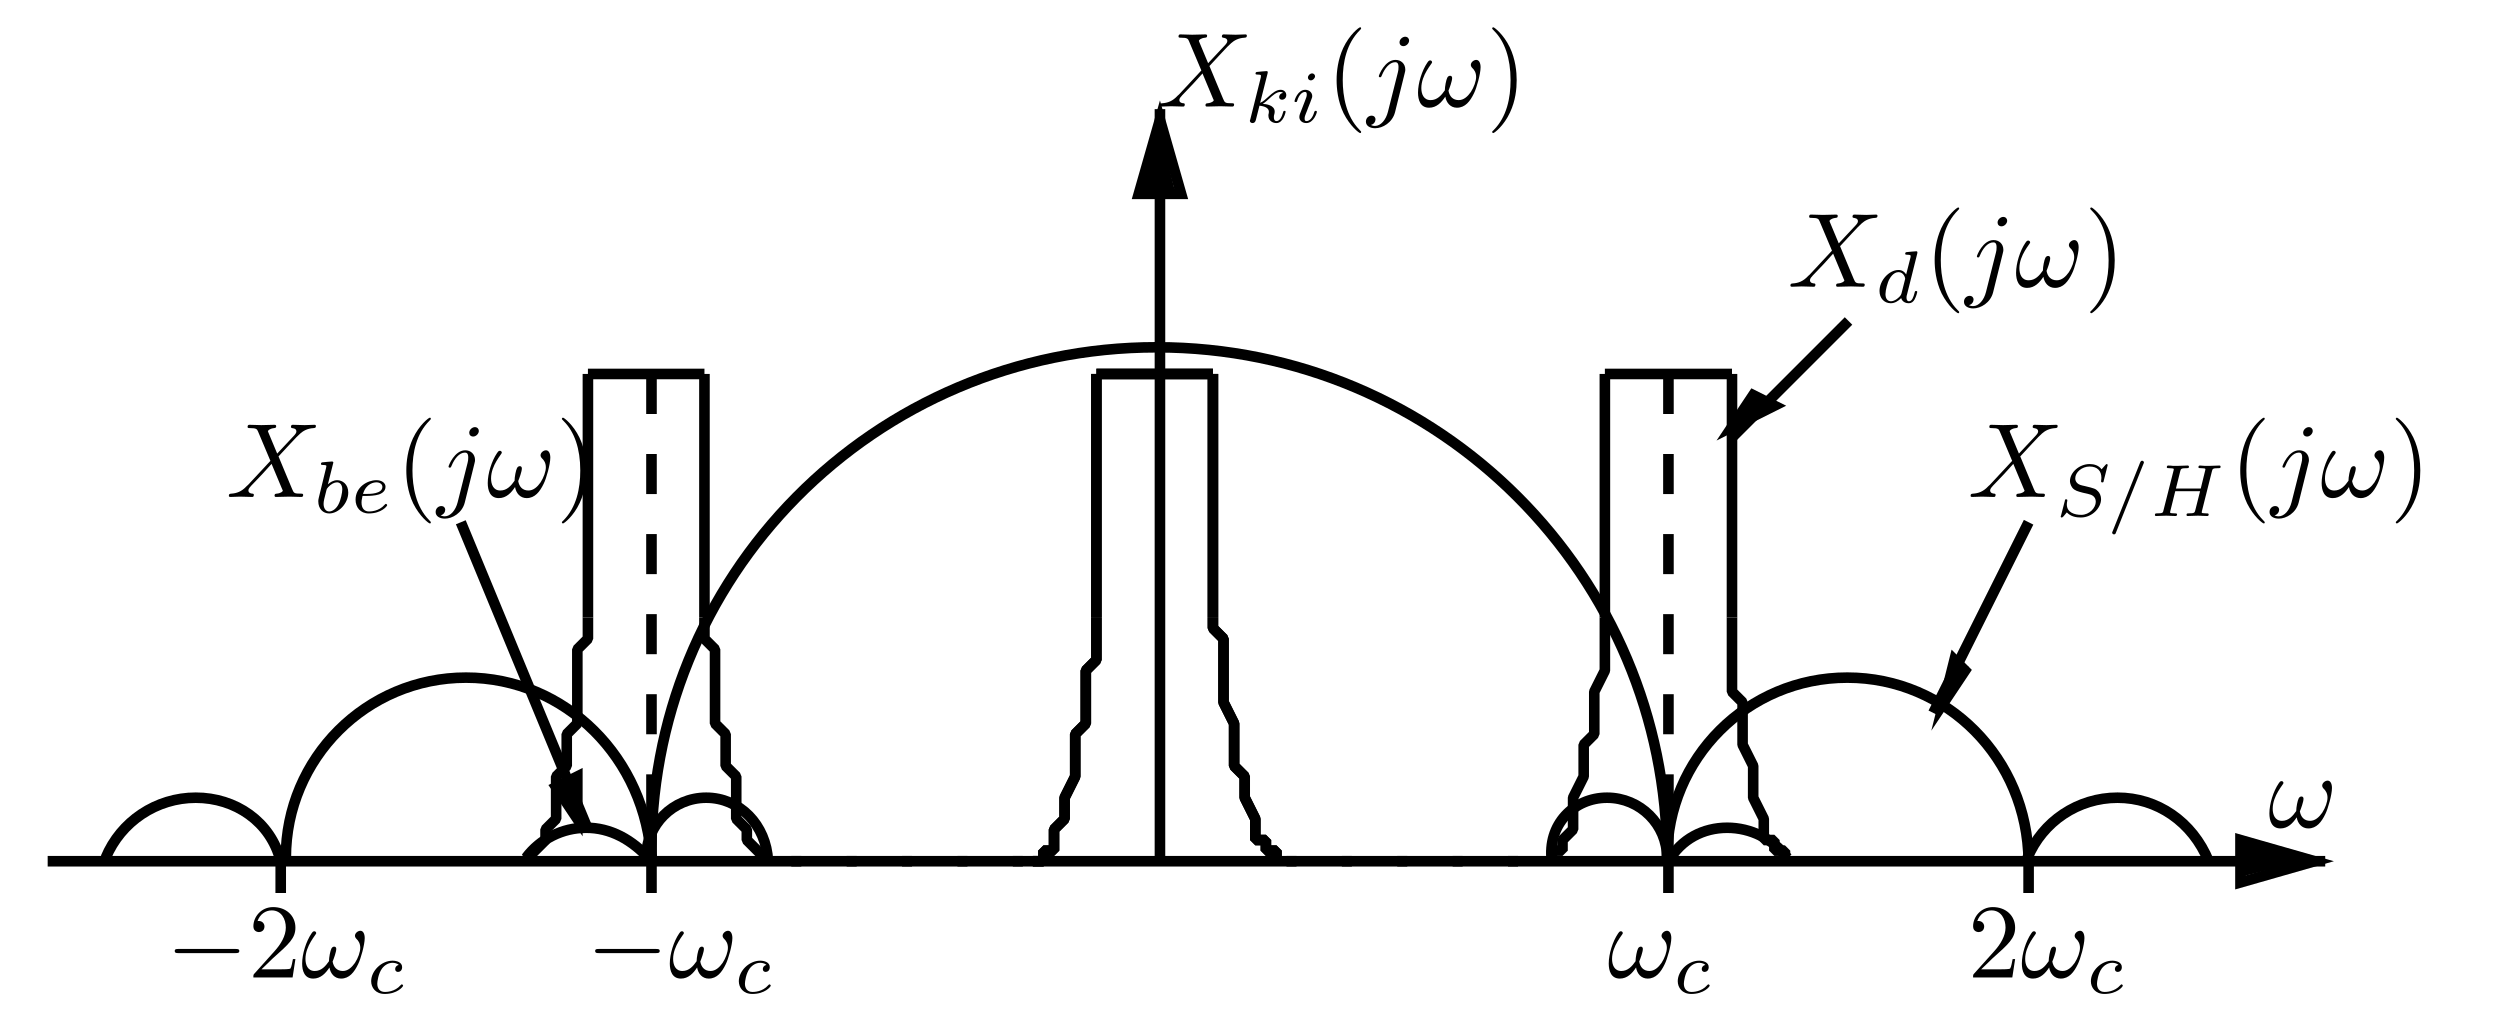 <?xml version="1.0" encoding="UTF-8" standalone="no"?>
<svg
   xmlns:dc="http://purl.org/dc/elements/1.1/"
   xmlns:cc="http://creativecommons.org/ns#"
   xmlns:rdf="http://www.w3.org/1999/02/22-rdf-syntax-ns#"
   xmlns:svg="http://www.w3.org/2000/svg"
   xmlns="http://www.w3.org/2000/svg"
   xmlns:xlink="http://www.w3.org/1999/xlink"
   xmlns:sodipodi="http://sodipodi.sourceforge.net/DTD/sodipodi-0.dtd"
   xmlns:inkscape="http://www.inkscape.org/namespaces/inkscape"
   width="295"
   height="120"
   viewBox="0 0 236 96"
   version="1.1"
   id="svg2"
   inkscape:version="0.48.2 r9819"
   sodipodi:docname="017s.svg">
  <sodipodi:namedview
     pagecolor="#ffffff"
     bordercolor="#666666"
     borderopacity="1"
     objecttolerance="10"
     gridtolerance="10"
     guidetolerance="10"
     inkscape:pageopacity="0"
     inkscape:pageshadow="2"
     inkscape:window-width="1121"
     inkscape:window-height="1387"
     id="namedview398"
     showgrid="false"
     inkscape:zoom="1"
     inkscape:cx="382.5"
     inkscape:cy="495"
     inkscape:window-x="113"
     inkscape:window-y="0"
     inkscape:window-maximized="0"
     inkscape:current-layer="svg2" />
  <defs
     id="defs4">
    <g
       id="g6">
      <symbol
         overflow="visible"
         id="glyph0-0"
         style="overflow:visible">
        <path
           style="stroke:none"
           d=""
           id="path9"
           inkscape:connector-curvature="0" />
      </symbol>
      <symbol
         overflow="visible"
         id="glyph0-1"
         style="overflow:visible">
        <path
           style="stroke:none"
           d="M 4.828,-4.094 4,-6.078 c -0.031,-0.078 -0.047,-0.125 -0.047,-0.125 0,-0.062 0.156,-0.25 0.578,-0.297 0.109,-0.016 0.203,-0.016 0.203,-0.188 0,-0.125 -0.125,-0.125 -0.156,-0.125 -0.406,0 -0.828,0.031 -1.25,0.031 -0.25,0 -0.859,-0.031 -1.109,-0.031 -0.062,0 -0.188,0 -0.188,0.203 C 2.031,-6.5 2.141,-6.5 2.266,-6.5 c 0.594,0 0.656,0.094 0.75,0.312 l 1.172,2.781 -2.109,2.266 -0.125,0.109 C 1.469,-0.5 1,-0.344 0.484,-0.312 c -0.125,0.016 -0.219,0.016 -0.219,0.203 0,0.016 0,0.109 0.141,0.109 0.297,0 0.625,-0.031 0.922,-0.031 C 1.703,-0.031 2.094,0 2.453,0 2.516,0 2.625,0 2.625,-0.203 2.625,-0.297 2.531,-0.312 2.516,-0.312 c -0.094,0 -0.406,-0.031 -0.406,-0.312 0,-0.156 0.156,-0.312 0.266,-0.438 L 3.406,-2.141 4.297,-3.125 l 1,2.391 c 0.047,0.109 0.062,0.109 0.062,0.141 0,0.078 -0.203,0.25 -0.578,0.281 C 4.672,-0.297 4.578,-0.297 4.578,-0.125 4.578,0 4.688,0 4.719,0 5,0 5.703,-0.031 5.984,-0.031 6.234,-0.031 6.844,0 7.094,0 c 0.062,0 0.188,0 0.188,-0.188 0,-0.125 -0.109,-0.125 -0.188,-0.125 -0.656,0 -0.688,-0.031 -0.859,-0.438 C 5.859,-1.672 5.188,-3.234 4.953,-3.828 5.625,-4.531 6.672,-5.719 7,-5.984 7.281,-6.234 7.672,-6.469 8.266,-6.5 c 0.125,-0.016 0.219,-0.016 0.219,-0.203 0,0 0,-0.109 -0.125,-0.109 -0.297,0 -0.641,0.031 -0.938,0.031 -0.375,0 -0.75,-0.031 -1.109,-0.031 -0.062,0 -0.188,0 -0.188,0.203 0,0.062 0.047,0.094 0.109,0.109 0.094,0.016 0.406,0.031 0.406,0.312 0,0.141 -0.109,0.266 -0.188,0.359 z"
           id="path12"
           inkscape:connector-curvature="0" />
      </symbol>
      <symbol
         overflow="visible"
         id="glyph0-2"
         style="overflow:visible">
        <path
           style="stroke:none"
           d="m 3.953,-6.234 c 0,-0.188 -0.141,-0.359 -0.375,-0.359 -0.234,0 -0.531,0.234 -0.531,0.531 0,0.203 0.141,0.359 0.375,0.359 0.266,0 0.531,-0.266 0.531,-0.531 z m -2,6.734 c -0.188,0.75 -0.672,1.328 -1.219,1.328 -0.062,0 -0.219,0 -0.391,-0.094 0.297,-0.062 0.438,-0.328 0.438,-0.531 0,-0.156 -0.109,-0.344 -0.375,-0.344 -0.25,0 -0.531,0.203 -0.531,0.562 0,0.406 0.391,0.625 0.875,0.625 0.703,0 1.625,-0.531 1.875,-1.516 L 3.531,-3.125 c 0.062,-0.188 0.062,-0.328 0.062,-0.359 0,-0.578 -0.422,-0.922 -0.922,-0.922 -1.016,0 -1.578,1.453 -1.578,1.531 0,0.109 0.094,0.109 0.109,0.109 0.094,0 0.109,-0.016 0.188,-0.203 0.25,-0.609 0.703,-1.219 1.25,-1.219 0.141,0 0.312,0.047 0.312,0.453 0,0.234 -0.016,0.344 -0.062,0.516 z"
           id="path15"
           inkscape:connector-curvature="0" />
      </symbol>
      <symbol
         overflow="visible"
         id="glyph0-3"
         style="overflow:visible">
        <path
           style="stroke:none"
           d="m 6.031,-3.703 c 0,-0.453 -0.172,-0.703 -0.406,-0.703 -0.25,0 -0.516,0.234 -0.516,0.469 0,0.094 0.047,0.203 0.141,0.297 0.172,0.156 0.359,0.422 0.359,0.844 0,0.391 -0.203,0.969 -0.5,1.422 C 4.812,-0.953 4.438,-0.609 3.969,-0.609 3.406,-0.609 3.094,-0.969 3,-1.5 c 0.109,-0.266 0.344,-0.906 0.344,-1.188 0,-0.109 -0.047,-0.219 -0.188,-0.219 -0.078,0 -0.188,0.031 -0.266,0.172 C 2.781,-2.531 2.656,-1.891 2.656,-1.531 2.328,-1.062 1.938,-0.609 1.312,-0.609 c -0.672,0 -0.875,-0.594 -0.875,-1.141 0,-1.25 1.016,-2.297 1.016,-2.422 0,-0.109 -0.078,-0.188 -0.188,-0.188 -0.125,0 -0.203,0.125 -0.266,0.219 -0.5,0.734 -0.875,1.922 -0.875,2.828 0,0.688 0.219,1.422 1.047,1.422 0.703,0 1.172,-0.5 1.531,-1.047 0.094,0.578 0.484,1.047 1.094,1.047 0.781,0 1.25,-0.609 1.609,-1.359 0.25,-0.484 0.625,-1.844 0.625,-2.453 z"
           id="path18"
           inkscape:connector-curvature="0" />
      </symbol>
      <symbol
         overflow="visible"
         id="glyph1-0"
         style="overflow:visible">
        <path
           style="stroke:none"
           d=""
           id="path21"
           inkscape:connector-curvature="0" />
      </symbol>
      <symbol
         overflow="visible"
         id="glyph1-1"
         style="overflow:visible">
        <path
           style="stroke:none"
           d="m 2.188,-4.625 c 0,-0.016 0.016,-0.109 0.016,-0.109 0,-0.047 -0.016,-0.109 -0.109,-0.109 -0.141,0 -0.719,0.062 -0.891,0.078 -0.047,0 -0.156,0.016 -0.156,0.156 0,0.094 0.109,0.094 0.188,0.094 0.328,0 0.328,0.062 0.328,0.109 0,0.047 -0.016,0.094 -0.016,0.156 L 0.562,-0.312 c -0.047,0.125 -0.047,0.141 -0.047,0.156 0,0.109 0.094,0.219 0.25,0.219 0.188,0 0.266,-0.125 0.312,-0.281 0.016,-0.031 0.312,-1.266 0.344,-1.359 0.5,0.047 0.891,0.219 0.891,0.578 0,0.031 0,0.062 -0.016,0.141 -0.031,0.094 -0.031,0.141 -0.031,0.219 0,0.484 0.406,0.703 0.75,0.703 0.672,0 0.875,-1.047 0.875,-1.062 0,-0.094 -0.078,-0.094 -0.109,-0.094 -0.094,0 -0.109,0.047 -0.141,0.172 C 3.562,-0.625 3.375,-0.125 3.031,-0.125 c -0.188,0 -0.25,-0.172 -0.25,-0.359 0,-0.125 0,-0.141 0.047,-0.312 0.016,-0.031 0.031,-0.141 0.031,-0.219 0,-0.625 -0.828,-0.719 -1.125,-0.734 C 1.938,-1.875 2.188,-2.109 2.312,-2.219 2.672,-2.547 3.016,-2.875 3.406,-2.875 c 0.078,0 0.172,0.016 0.234,0.094 C 3.344,-2.734 3.281,-2.5 3.281,-2.391 c 0,0.141 0.109,0.25 0.266,0.25 0.203,0 0.406,-0.156 0.406,-0.438 0,-0.234 -0.172,-0.5 -0.531,-0.5 -0.406,0 -0.766,0.297 -1.125,0.625 C 2,-2.188 1.781,-1.969 1.484,-1.844 z"
           id="path24"
           inkscape:connector-curvature="0" />
      </symbol>
      <symbol
         overflow="visible"
         id="glyph1-2"
         style="overflow:visible">
        <path
           style="stroke:none"
           d="m 2.266,-4.359 c 0,-0.109 -0.094,-0.266 -0.281,-0.266 -0.188,0 -0.391,0.188 -0.391,0.391 0,0.109 0.078,0.266 0.281,0.266 0.188,0 0.391,-0.203 0.391,-0.391 z M 0.844,-0.812 c -0.031,0.094 -0.062,0.172 -0.062,0.297 0,0.328 0.266,0.578 0.656,0.578 0.688,0 1,-0.953 1,-1.062 0,-0.094 -0.094,-0.094 -0.109,-0.094 -0.094,0 -0.109,0.047 -0.141,0.125 -0.156,0.562 -0.453,0.844 -0.734,0.844 -0.141,0 -0.172,-0.094 -0.172,-0.25 0,-0.156 0.047,-0.281 0.109,-0.438 C 1.469,-1 1.547,-1.188 1.609,-1.375 1.672,-1.547 1.938,-2.172 1.953,-2.266 1.984,-2.328 2,-2.406 2,-2.484 2,-2.812 1.719,-3.078 1.344,-3.078 0.641,-3.078 0.328,-2.125 0.328,-2 c 0,0.078 0.094,0.078 0.125,0.078 0.094,0 0.094,-0.031 0.125,-0.109 C 0.75,-2.625 1.062,-2.875 1.312,-2.875 c 0.109,0 0.172,0.047 0.172,0.234 0,0.172 -0.031,0.266 -0.203,0.703 z"
           id="path27"
           inkscape:connector-curvature="0" />
      </symbol>
      <symbol
         overflow="visible"
         id="glyph1-3"
         style="overflow:visible">
        <path
           style="stroke:none"
           d="m 3.047,-2.672 c -0.25,0.047 -0.344,0.234 -0.344,0.391 0,0.188 0.141,0.266 0.266,0.266 0.156,0 0.391,-0.109 0.391,-0.453 0,-0.469 -0.531,-0.609 -0.906,-0.609 -1.047,0 -2.016,0.969 -2.016,1.938 0,0.594 0.406,1.203 1.281,1.203 1.188,0 1.734,-0.688 1.734,-0.781 0,-0.047 -0.062,-0.125 -0.125,-0.125 -0.031,0 -0.047,0.016 -0.109,0.078 C 2.672,-0.125 1.859,-0.125 1.734,-0.125 c -0.5,0 -0.719,-0.344 -0.719,-0.781 0,-0.188 0.094,-0.953 0.453,-1.438 0.266,-0.344 0.625,-0.531 0.984,-0.531 0.094,0 0.422,0.016 0.594,0.203 z"
           id="path30"
           inkscape:connector-curvature="0" />
      </symbol>
      <symbol
         overflow="visible"
         id="glyph1-4"
         style="overflow:visible">
        <path
           style="stroke:none"
           d="M 3.984,-4.625 C 3.984,-4.641 4,-4.734 4,-4.734 4,-4.781 3.984,-4.844 3.891,-4.844 3.75,-4.844 3.172,-4.781 3,-4.766 c -0.047,0 -0.156,0.016 -0.156,0.156 0,0.094 0.109,0.094 0.188,0.094 0.328,0 0.328,0.062 0.328,0.109 0,0.047 0,0.094 -0.016,0.156 L 2.938,-2.656 c -0.141,-0.234 -0.375,-0.422 -0.719,-0.422 -0.891,0 -1.797,0.984 -1.797,1.984 0,0.688 0.453,1.156 1.062,1.156 0.375,0 0.703,-0.203 0.984,-0.484 C 2.594,0 3,0.062 3.188,0.062 c 0.25,0 0.422,-0.141 0.547,-0.359 0.156,-0.281 0.25,-0.672 0.25,-0.703 0,-0.094 -0.094,-0.094 -0.109,-0.094 -0.109,0 -0.109,0.031 -0.156,0.219 C 3.625,-0.531 3.5,-0.125 3.203,-0.125 3.031,-0.125 2.969,-0.281 2.969,-0.469 c 0,-0.125 0.016,-0.188 0.047,-0.281 z M 2.5,-0.875 C 2.453,-0.672 2.297,-0.531 2.141,-0.406 2.078,-0.344 1.797,-0.125 1.5,-0.125 c -0.266,0 -0.516,-0.188 -0.516,-0.672 0,-0.375 0.203,-1.141 0.375,-1.422 0.312,-0.562 0.672,-0.656 0.859,-0.656 0.484,0 0.625,0.531 0.625,0.609 0,0.016 -0.016,0.078 -0.016,0.094 z"
           id="path33"
           inkscape:connector-curvature="0" />
      </symbol>
      <symbol
         overflow="visible"
         id="glyph1-5"
         style="overflow:visible">
        <path
           style="stroke:none"
           d="m 4.953,-4.812 c 0,-0.031 -0.031,-0.094 -0.094,-0.094 -0.047,0 -0.047,0.016 -0.141,0.109 L 4.375,-4.406 c -0.266,-0.375 -0.703,-0.5 -1.125,-0.5 -0.984,0 -1.859,0.797 -1.859,1.609 0,0.094 0.031,0.375 0.234,0.641 0.234,0.266 0.5,0.328 0.969,0.453 0.141,0.031 0.484,0.109 0.594,0.141 0.219,0.047 0.641,0.203 0.641,0.719 0,0.562 -0.594,1.234 -1.375,1.234 -0.625,0 -1.359,-0.219 -1.359,-0.984 0,-0.078 0.016,-0.234 0.047,-0.359 0,-0.031 0,-0.031 0,-0.031 0,-0.094 -0.078,-0.094 -0.109,-0.094 -0.094,0 -0.109,0.016 -0.125,0.141 l -0.359,1.391 c -0.016,0.031 -0.031,0.062 -0.031,0.109 0,0.031 0.031,0.078 0.109,0.078 0.031,0 0.047,-0.016 0.141,-0.094 0.078,-0.094 0.25,-0.312 0.328,-0.391 C 1.469,0.062 2,0.141 2.422,0.141 c 1.062,0 1.906,-0.906 1.906,-1.734 0,-0.297 -0.125,-0.578 -0.281,-0.734 -0.234,-0.25 -0.344,-0.281 -1.25,-0.5 C 2.656,-2.859 2.422,-2.906 2.359,-2.938 2.188,-3 1.891,-3.172 1.891,-3.562 c 0,-0.562 0.625,-1.109 1.344,-1.109 0.766,0 1.125,0.422 1.125,1.078 0,0.094 -0.031,0.25 -0.031,0.312 0,0.109 0.078,0.109 0.125,0.109 0.094,0 0.109,-0.047 0.125,-0.156 z"
           id="path36"
           inkscape:connector-curvature="0" />
      </symbol>
      <symbol
         overflow="visible"
         id="glyph1-6"
         style="overflow:visible">
        <path
           style="stroke:none"
           d="m 3.484,-4.922 c 0.047,-0.094 0.047,-0.109 0.047,-0.125 0,-0.109 -0.094,-0.172 -0.172,-0.172 -0.109,0 -0.141,0.078 -0.188,0.172 L 0.578,1.438 C 0.531,1.531 0.531,1.547 0.531,1.562 c 0,0.109 0.094,0.172 0.172,0.172 0.125,0 0.156,-0.078 0.188,-0.172 z"
           id="path39"
           inkscape:connector-curvature="0" />
      </symbol>
      <symbol
         overflow="visible"
         id="glyph1-7"
         style="overflow:visible">
        <path
           style="stroke:none"
           d="m 5.859,-4.188 c 0.062,-0.266 0.078,-0.328 0.594,-0.328 0.156,0 0.234,0 0.234,-0.141 0,-0.031 -0.016,-0.109 -0.109,-0.109 -0.203,0 -0.703,0.031 -0.906,0.031 -0.125,0 -0.375,0 -0.484,0 C 5.047,-4.75 4.875,-4.766 4.75,-4.766 c -0.047,0 -0.156,0 -0.156,0.156 0,0.094 0.094,0.094 0.234,0.094 0,0 0.141,0 0.266,0.016 0.141,0.016 0.156,0.031 0.156,0.109 0,0 0,0.047 -0.031,0.141 l -0.406,1.656 -2.344,0 0.406,-1.625 c 0.062,-0.234 0.078,-0.297 0.609,-0.297 0.125,0 0.219,0 0.219,-0.141 0,-0.031 -0.031,-0.109 -0.109,-0.109 -0.203,0 -0.719,0.031 -0.922,0.031 -0.109,0 -0.359,0 -0.484,0 C 2.062,-4.75 1.891,-4.766 1.75,-4.766 c -0.031,0 -0.141,0 -0.141,0.156 0,0.094 0.078,0.094 0.219,0.094 0.016,0 0.141,0 0.266,0.016 0.156,0.016 0.172,0.031 0.172,0.109 0,0 0,0.047 -0.031,0.141 l -0.938,3.703 C 1.25,-0.312 1.234,-0.25 0.688,-0.25 c -0.109,0 -0.203,0 -0.203,0.141 C 0.484,-0.031 0.531,0 0.594,0 0.797,0 1.297,-0.031 1.5,-0.031 c 0.109,0 0.359,0 0.484,0.016 C 2.125,-0.016 2.297,0 2.422,0 2.453,0 2.578,0 2.578,-0.141 2.578,-0.25 2.5,-0.25 2.344,-0.25 c -0.109,0 -0.141,0 -0.266,-0.016 -0.156,-0.016 -0.156,-0.031 -0.156,-0.109 0,0 0,-0.047 0.031,-0.141 l 0.453,-1.828 2.344,0 -0.453,1.797 C 4.234,-0.312 4.219,-0.25 3.672,-0.25 3.562,-0.25 3.469,-0.25 3.469,-0.109 3.469,-0.031 3.516,0 3.578,0 3.781,0 4.281,-0.031 4.484,-0.031 c 0.125,0 0.359,0 0.484,0.016 C 5.109,-0.016 5.281,0 5.422,0 5.453,0 5.562,0 5.562,-0.141 5.562,-0.25 5.484,-0.25 5.328,-0.25 5.219,-0.25 5.188,-0.25 5.062,-0.266 4.906,-0.281 4.906,-0.297 4.906,-0.375 c 0,-0.031 0.031,-0.109 0.031,-0.141 z"
           id="path42"
           inkscape:connector-curvature="0" />
      </symbol>
      <symbol
         overflow="visible"
         id="glyph1-8"
         style="overflow:visible">
        <path
           style="stroke:none"
           d="m 1.844,-4.625 c 0,-0.016 0.031,-0.109 0.031,-0.109 0,-0.047 -0.031,-0.109 -0.125,-0.109 -0.141,0 -0.719,0.062 -0.891,0.078 -0.047,0 -0.156,0.016 -0.156,0.156 0,0.094 0.109,0.094 0.188,0.094 0.328,0 0.328,0.062 0.328,0.109 0,0.047 -0.062,0.328 -0.109,0.484 l -0.156,0.641 c -0.062,0.25 -0.438,1.766 -0.453,1.859 -0.047,0.172 -0.047,0.266 -0.047,0.344 0,0.703 0.453,1.141 1.031,1.141 0.875,0 1.797,-0.938 1.797,-1.969 0,-0.812 -0.562,-1.172 -1.047,-1.172 -0.359,0 -0.672,0.203 -0.875,0.391 z m -0.359,4.5 c -0.328,0 -0.531,-0.297 -0.531,-0.719 0,-0.25 0.062,-0.484 0.266,-1.281 C 1.25,-2.25 1.25,-2.266 1.391,-2.422 1.656,-2.719 1.969,-2.875 2.219,-2.875 c 0.266,0 0.5,0.203 0.5,0.672 0,0.281 -0.141,1 -0.359,1.406 C 2.188,-0.453 1.844,-0.125 1.484,-0.125 z"
           id="path45"
           inkscape:connector-curvature="0" />
      </symbol>
      <symbol
         overflow="visible"
         id="glyph1-9"
         style="overflow:visible">
        <path
           style="stroke:none"
           d="m 1.562,-1.594 c 0.188,0 0.75,-0.016 1.125,-0.141 0.516,-0.188 0.609,-0.516 0.609,-0.719 0,-0.391 -0.391,-0.625 -0.859,-0.625 -0.844,0 -1.969,0.641 -1.969,1.844 0,0.703 0.438,1.297 1.25,1.297 1.188,0 1.734,-0.688 1.734,-0.781 0,-0.047 -0.062,-0.125 -0.125,-0.125 -0.031,0 -0.047,0.016 -0.109,0.078 C 2.672,-0.125 1.859,-0.125 1.734,-0.125 1.312,-0.125 1.031,-0.406 1.031,-0.969 c 0,-0.094 0,-0.234 0.094,-0.625 z M 1.172,-1.781 C 1.469,-2.797 2.234,-2.875 2.438,-2.875 2.734,-2.875 3,-2.719 3,-2.453 3,-1.781 1.812,-1.781 1.516,-1.781 z"
           id="path48"
           inkscape:connector-curvature="0" />
      </symbol>
      <symbol
         overflow="visible"
         id="glyph2-0"
         style="overflow:visible">
        <path
           style="stroke:none"
           d=""
           id="path51"
           inkscape:connector-curvature="0" />
      </symbol>
      <symbol
         overflow="visible"
         id="glyph2-1"
         style="overflow:visible">
        <path
           style="stroke:none"
           d="m 3.297,2.391 c 0,-0.031 0,-0.047 -0.172,-0.219 C 1.891,0.922 1.562,-0.969 1.562,-2.5 c 0,-1.734 0.375,-3.469 1.609,-4.703 0.125,-0.125 0.125,-0.141 0.125,-0.172 0,-0.078 -0.031,-0.109 -0.094,-0.109 -0.109,0 -1,0.688 -1.594,1.953 -0.5,1.094 -0.625,2.203 -0.625,3.031 0,0.781 0.109,1.984 0.656,3.125 C 2.25,1.844 3.094,2.5 3.203,2.5 c 0.062,0 0.094,-0.031 0.094,-0.109 z"
           id="path54"
           inkscape:connector-curvature="0" />
      </symbol>
      <symbol
         overflow="visible"
         id="glyph2-2"
         style="overflow:visible">
        <path
           style="stroke:none"
           d="m 2.875,-2.5 c 0,-0.766 -0.109,-1.969 -0.656,-3.109 -0.594,-1.219 -1.453,-1.875 -1.547,-1.875 -0.062,0 -0.109,0.047 -0.109,0.109 0,0.031 0,0.047 0.188,0.234 0.984,0.984 1.547,2.562 1.547,4.641 0,1.719 -0.359,3.469 -1.594,4.719 C 0.562,2.344 0.562,2.359 0.562,2.391 0.562,2.453 0.609,2.5 0.672,2.5 0.766,2.5 1.672,1.812 2.25,0.547 2.766,-0.547 2.875,-1.656 2.875,-2.5 z"
           id="path57"
           inkscape:connector-curvature="0" />
      </symbol>
      <symbol
         overflow="visible"
         id="glyph2-3"
         style="overflow:visible">
        <path
           style="stroke:none"
           d="m 1.266,-0.766 1.062,-1.031 c 1.547,-1.375 2.141,-1.906 2.141,-2.906 0,-1.141 -0.891,-1.938 -2.109,-1.938 -1.125,0 -1.859,0.922 -1.859,1.812 0,0.547 0.5,0.547 0.531,0.547 0.172,0 0.516,-0.109 0.516,-0.531 0,-0.25 -0.188,-0.516 -0.531,-0.516 -0.078,0 -0.094,0 -0.125,0.016 0.219,-0.656 0.766,-1.016 1.344,-1.016 0.906,0 1.328,0.812 1.328,1.625 C 3.562,-3.906 3.078,-3.125 2.516,-2.5 l -1.906,2.125 C 0.5,-0.266 0.5,-0.234 0.5,0 l 3.703,0 0.266,-1.734 -0.234,0 C 4.172,-1.438 4.109,-1 4,-0.844 3.938,-0.766 3.281,-0.766 3.062,-0.766 z"
           id="path60"
           inkscape:connector-curvature="0" />
      </symbol>
      <symbol
         overflow="visible"
         id="glyph3-0"
         style="overflow:visible">
        <path
           style="stroke:none"
           d=""
           id="path63"
           inkscape:connector-curvature="0" />
      </symbol>
      <symbol
         overflow="visible"
         id="glyph3-1"
         style="overflow:visible">
        <path
           style="stroke:none"
           d="m 6.562,-2.297 c 0.172,0 0.359,0 0.359,-0.203 0,-0.188 -0.188,-0.188 -0.359,-0.188 l -5.391,0 c -0.172,0 -0.344,0 -0.344,0.188 0,0.203 0.172,0.203 0.344,0.203 z"
           id="path66"
           inkscape:connector-curvature="0" />
      </symbol>
    </g>
    <clipPath
       id="clip1">
      <path
         d="M 14.945,60 53,60 53,95 14.945,95 z"
         id="path69"
         inkscape:connector-curvature="0" />
    </clipPath>
    <clipPath
       id="clip2">
      <path
         d="m 189,60 44.945,0 0,35 L 189,95 z"
         id="path72"
         inkscape:connector-curvature="0" />
    </clipPath>
    <clipPath
       id="clip3">
      <path
         d="m 121,9 1,0 0,72 -1,0 z"
         id="path75"
         inkscape:connector-curvature="0" />
    </clipPath>
    <clipPath
       id="clip4">
      <path
         d="m 14.945,-0.496 0,96 219,0 0,-96 z M 123.078,17.875 l 0,-9.512 -3.781,0 0,9.512 1.891,-7.559 z"
         id="path78"
         inkscape:connector-curvature="0" />
    </clipPath>
    <clipPath
       id="clip5">
      <path
         d="m 16,80 216,0 0,1 -216,0 z"
         id="path81"
         inkscape:connector-curvature="0" />
    </clipPath>
    <clipPath
       id="clip6">
      <path
         d="m 14.945,-0.496 0,96 219,0 0,-96 z M 223.168,82.062 l 9.512,0 0,-3.777 -9.512,0 7.559,1.887 z"
         id="path84"
         inkscape:connector-curvature="0" />
    </clipPath>
    <clipPath
       id="clip7">
      <path
         d="m 209,64 24.945,0 0,31.504 -24.945,0 z"
         id="path87"
         inkscape:connector-curvature="0" />
    </clipPath>
    <clipPath
       id="clip8">
      <path
         d="m 194,48 10,0 0,19 -10,0 z"
         id="path90"
         inkscape:connector-curvature="0" />
    </clipPath>
    <clipPath
       id="clip9">
      <path
         d="m 14.945,-0.496 0,96 219,0 0,-96 z m 181.199,61.773 -2.582,5.102 1.703,0.883 2.582,-5.105 -2.52,2.961 z"
         id="path93"
         inkscape:connector-curvature="0" />
    </clipPath>
    <clipPath
       id="clip10">
      <path
         d="m 175,29 12,0 0,12 -12,0 z"
         id="path96"
         inkscape:connector-curvature="0" />
    </clipPath>
    <clipPath
       id="clip11">
      <path
         d="m 14.945,-0.496 0,96 219,0 0,-96 z m 162.746,36.891 -4.031,4.094 1.383,1.324 4.031,-4.031 -3.336,2.016 z"
         id="path99"
         inkscape:connector-curvature="0" />
    </clipPath>
    <clipPath
       id="clip12">
      <path
         d="m 55,48 13,0 0,30 -13,0 z"
         id="path102"
         inkscape:connector-curvature="0" />
    </clipPath>
    <clipPath
       id="clip13">
      <path
         d="m 14.945,-0.496 0,96 219,0 0,-96 z m 49.676,73.676 2.145,5.355 1.762,-0.691 -2.141,-5.355 0.566,3.906 z"
         id="path105"
         inkscape:connector-curvature="0" />
    </clipPath>
  </defs>
  <g
     id="surface1"
     transform="translate(-12,0.8)">
    <path
       style="fill:none;stroke:#000000;stroke-width:10;stroke-linecap:butt;stroke-linejoin:miter;stroke-miterlimit:10;stroke-opacity:1"
       d="m 585.56,150.02 c -5,269.375 210.742,485.156 476.875,485.156 266.133,0 481.875,-215.781 481.875,-481.875"
       transform="matrix(0.1,0,0,-0.1,14.944,95.502)"
       id="path108"
       inkscape:connector-curvature="0" />
    <path
       style="fill:none;stroke:#000000;stroke-width:10;stroke-linecap:butt;stroke-linejoin:miter;stroke-miterlimit:10;stroke-opacity:1"
       d="m 585.56,150.02 c -5,97.188 -81.133,173.32 -175.078,173.32 -93.906,0 -170.078,-76.133 -170.078,-170.039"
       transform="matrix(0.1,0,0,-0.1,14.944,95.502)"
       id="path110"
       inkscape:connector-curvature="0" />
    <g
       clip-path="url(#clip1)"
       clip-rule="nonzero"
       id="g112">
      <path
         style="fill:none;stroke:#000000;stroke-width:10;stroke-linecap:butt;stroke-linejoin:miter;stroke-miterlimit:10;stroke-opacity:1"
         d="m 235.56,150.02 c -9.453,37.617 -43.008,59.961 -80.195,59.961 -37.148,0 -70.703,-22.344 -85,-56.68"
         transform="matrix(0.1,0,0,-0.1,14.944,95.502)"
         id="path114"
         inkscape:connector-curvature="0" />
    </g>
    <path
       style="fill:none;stroke:#000000;stroke-width:10;stroke-linecap:butt;stroke-linejoin:miter;stroke-miterlimit:10;stroke-opacity:1"
       d="m 1885.56,150.02 c -1.094,97.188 -77.266,173.32 -171.172,173.32 -93.945,0 -170.078,-76.133 -170.078,-170.039"
       transform="matrix(0.1,0,0,-0.1,14.944,95.502)"
       id="path116"
       inkscape:connector-curvature="0" />
    <g
       clip-path="url(#clip2)"
       clip-rule="nonzero"
       id="g118">
      <path
         style="fill:none;stroke:#000000;stroke-width:10;stroke-linecap:butt;stroke-linejoin:miter;stroke-miterlimit:10;stroke-opacity:1"
         d="m 2055.56,150.02 c -15.352,37.617 -48.906,59.961 -86.055,59.961 -37.188,0 -70.703,-22.344 -85,-56.68"
         transform="matrix(0.1,0,0,-0.1,14.944,95.502)"
         id="path120"
         inkscape:connector-curvature="0" />
    </g>
    <path
       style="fill:none;stroke:#000000;stroke-width:10;stroke-linecap:butt;stroke-linejoin:miter;stroke-miterlimit:10;stroke-opacity:1"
       d="m 695.56,150.02 c -1.602,34.57 -26.992,59.961 -58.32,59.961 -31.289,0 -56.68,-25.391 -56.68,-56.68"
       transform="matrix(0.1,0,0,-0.1,14.944,95.502)"
       id="path122"
       inkscape:connector-curvature="0" />
    <path
       style="fill:none;stroke:#000000;stroke-width:10;stroke-linecap:butt;stroke-linejoin:miter;stroke-miterlimit:10;stroke-opacity:1"
       d="m 585.56,150.02 c -18.359,21.094 -39.375,31.602 -61.68,31.602 -22.305,0 -43.32,-10.508 -56.68,-28.32"
       transform="matrix(0.1,0,0,-0.1,14.944,95.502)"
       id="path124"
       inkscape:connector-curvature="0" />
    <path
       style="fill:none;stroke:#000000;stroke-width:10;stroke-linecap:butt;stroke-linejoin:miter;stroke-miterlimit:10;stroke-opacity:1"
       d="m 1435.56,150.02 c -4.648,34.57 20.742,59.961 52.07,59.961 31.289,0 56.68,-25.391 56.68,-56.68"
       transform="matrix(0.1,0,0,-0.1,14.944,95.502)"
       id="path126"
       inkscape:connector-curvature="0" />
    <path
       style="fill:none;stroke:#000000;stroke-width:10;stroke-linecap:butt;stroke-linejoin:miter;stroke-miterlimit:10;stroke-opacity:1"
       d="m 1545.56,150.02 c 12.148,21.094 33.125,31.602 55.43,31.602 22.305,0 43.32,-10.508 56.719,-28.32"
       transform="matrix(0.1,0,0,-0.1,14.944,95.502)"
       id="path128"
       inkscape:connector-curvature="0" />
    <g
       clip-path="url(#clip3)"
       clip-rule="nonzero"
       id="g130">
      <g
         clip-path="url(#clip4)"
         clip-rule="evenodd"
         id="g132">
        <path
           style="fill:none;stroke:#000000;stroke-width:10;stroke-linecap:butt;stroke-linejoin:bevel;stroke-miterlimit:10;stroke-opacity:1"
           d="m 1065.56,150.02 0,710"
           transform="matrix(0.1,0,0,-0.1,14.944,95.502)"
           id="path134"
           inkscape:connector-curvature="0" />
      </g>
    </g>
    <path
       style="fill:#000000;fill-opacity:1;fill-rule:evenodd;stroke:none"
       d="m 123.078,17.875 -1.891,-7.559 -1.891,7.559 3.781,0"
       id="path136"
       inkscape:connector-curvature="0" />
    <path
       style="fill:none;stroke:#000000;stroke-width:10;stroke-linecap:butt;stroke-linejoin:miter;stroke-miterlimit:10;stroke-opacity:1"
       d="m 1085.56,780.02 -20,70 -20,-70 z"
       transform="matrix(0.1,0,0,-0.1,14.944,95.502)"
       id="path138"
       inkscape:connector-curvature="0" />
    <g
       clip-path="url(#clip5)"
       clip-rule="nonzero"
       id="g140">
      <g
         clip-path="url(#clip6)"
         clip-rule="evenodd"
         id="g142">
        <path
           style="fill:none;stroke:#000000;stroke-width:10;stroke-linecap:butt;stroke-linejoin:bevel;stroke-miterlimit:10;stroke-opacity:1"
           d="m 15.56,150.02 2150,0"
           transform="matrix(0.1,0,0,-0.1,14.944,95.502)"
           id="path144"
           inkscape:connector-curvature="0" />
      </g>
    </g>
    <path
       style="fill:#000000;fill-opacity:1;fill-rule:evenodd;stroke:none"
       d="m 223.168,82.062 7.559,-1.891 -7.559,-1.887 0,3.777"
       id="path146"
       inkscape:connector-curvature="0" />
    <g
       clip-path="url(#clip7)"
       clip-rule="nonzero"
       id="g148">
      <path
         style="fill:none;stroke:#000000;stroke-width:10;stroke-linecap:butt;stroke-linejoin:miter;stroke-miterlimit:10;stroke-opacity:1"
         d="m 2085.56,130.02 70,20 -70,20 z"
         transform="matrix(0.1,0,0,-0.1,14.944,95.502)"
         id="path150"
         inkscape:connector-curvature="0" />
    </g>
    <path
       style="fill:none;stroke:#000000;stroke-width:10;stroke-linecap:butt;stroke-linejoin:bevel;stroke-miterlimit:10;stroke-opacity:1"
       d="m 525.56,610.02 110,0"
       transform="matrix(0.1,0,0,-0.1,14.944,95.502)"
       id="path152"
       inkscape:connector-curvature="0" />
    <path
       style="fill:none;stroke:#000000;stroke-width:10;stroke-linecap:butt;stroke-linejoin:bevel;stroke-miterlimit:10;stroke-opacity:1"
       d="m 1485.56,610.02 120,0"
       transform="matrix(0.1,0,0,-0.1,14.944,95.502)"
       id="path154"
       inkscape:connector-curvature="0" />
    <path
       style="fill:none;stroke:#000000;stroke-width:10;stroke-linecap:butt;stroke-linejoin:bevel;stroke-miterlimit:10;stroke-opacity:1"
       d="m 1605.56,610.02 0,-230"
       transform="matrix(0.1,0,0,-0.1,14.944,95.502)"
       id="path156"
       inkscape:connector-curvature="0" />
    <path
       style="fill:none;stroke:#000000;stroke-width:10;stroke-linecap:butt;stroke-linejoin:bevel;stroke-miterlimit:10;stroke-opacity:1"
       d="m 1485.56,610.02 0,-230"
       transform="matrix(0.1,0,0,-0.1,14.944,95.502)"
       id="path158"
       inkscape:connector-curvature="0" />
    <path
       style="fill:none;stroke:#000000;stroke-width:10;stroke-linecap:butt;stroke-linejoin:bevel;stroke-miterlimit:10;stroke-opacity:1"
       d="m 635.56,610.02 0,-230"
       transform="matrix(0.1,0,0,-0.1,14.944,95.502)"
       id="path160"
       inkscape:connector-curvature="0" />
    <path
       style="fill:none;stroke:#000000;stroke-width:10;stroke-linecap:butt;stroke-linejoin:bevel;stroke-miterlimit:10;stroke-opacity:1"
       d="m 525.56,610.02 0,-230"
       transform="matrix(0.1,0,0,-0.1,14.944,95.502)"
       id="path162"
       inkscape:connector-curvature="0" />
    <path
       style="fill:none;stroke:#000000;stroke-width:10;stroke-linecap:butt;stroke-linejoin:bevel;stroke-miterlimit:10;stroke-opacity:1"
       d="m 525.56,380.02 0,-20 -10,-10 0,-70 -10,-10 0,-30 -10,-10 0,-40 -10,-10 0,-10 -20,-20"
       transform="matrix(0.1,0,0,-0.1,14.944,95.502)"
       id="path164"
       inkscape:connector-curvature="0" />
    <path
       style="fill:none;stroke:#000000;stroke-width:10;stroke-linecap:butt;stroke-linejoin:bevel;stroke-miterlimit:10;stroke-opacity:1"
       d="m 1485.56,380.02 0,-50 -10,-20 0,-40 -10,-10 0,-30 -10,-20 0,-30 -10,-10 0,-10 -10,0 0,-10"
       transform="matrix(0.1,0,0,-0.1,14.944,95.502)"
       id="path166"
       inkscape:connector-curvature="0" />
    <path
       style="fill:none;stroke:#000000;stroke-width:10;stroke-linecap:butt;stroke-linejoin:bevel;stroke-miterlimit:10;stroke-opacity:1"
       d="m 1605.56,380.02 0,-70 10,-10 0,-40 10,-20 0,-30 10,-20 0,-20 10,0 0,-10 10,0 0,-10"
       transform="matrix(0.1,0,0,-0.1,14.944,95.502)"
       id="path168"
       inkscape:connector-curvature="0" />
    <path
       style="fill:none;stroke:#000000;stroke-width:10;stroke-linecap:butt;stroke-linejoin:bevel;stroke-miterlimit:10;stroke-opacity:1"
       d="m 635.56,380.02 0,-20 10,-10 0,-70 10,-10 0,-30 10,-10 0,-40 10,-10 0,-10 20,-20"
       transform="matrix(0.1,0,0,-0.1,14.944,95.502)"
       id="path170"
       inkscape:connector-curvature="0" />
    <path
       style="fill:none;stroke:#000000;stroke-width:10;stroke-linecap:butt;stroke-linejoin:bevel;stroke-miterlimit:10;stroke-opacity:1;stroke-dasharray:9.448, 42.833;stroke-dashoffset:42.833"
       d="m 1175.56,150.02 260,0"
       transform="matrix(0.1,0,0,-0.1,14.944,95.502)"
       id="path172"
       inkscape:connector-curvature="0" />
    <path
       style="fill:none;stroke:#000000;stroke-width:10;stroke-linecap:butt;stroke-linejoin:bevel;stroke-miterlimit:10;stroke-opacity:1;stroke-dasharray:9.448, 42.833;stroke-dashoffset:42.833"
       d="m 945.56,150.02 -250,0"
       transform="matrix(0.1,0,0,-0.1,14.944,95.502)"
       id="path174"
       inkscape:connector-curvature="0" />
    <path
       style="fill:none;stroke:#000000;stroke-width:10;stroke-linecap:butt;stroke-linejoin:bevel;stroke-miterlimit:10;stroke-opacity:1;stroke-dasharray:37.794"
       d="m 585.56,610.02 0,-460"
       transform="matrix(0.1,0,0,-0.1,14.944,95.502)"
       id="path176"
       inkscape:connector-curvature="0" />
    <path
       style="fill:none;stroke:#000000;stroke-width:10;stroke-linecap:butt;stroke-linejoin:bevel;stroke-miterlimit:10;stroke-opacity:1;stroke-dasharray:37.794"
       d="m 1545.56,610.02 0,-460"
       transform="matrix(0.1,0,0,-0.1,14.944,95.502)"
       id="path178"
       inkscape:connector-curvature="0" />
    <path
       style="fill:none;stroke:#000000;stroke-width:10;stroke-linecap:butt;stroke-linejoin:bevel;stroke-miterlimit:10;stroke-opacity:1"
       d="m 1005.56,380.02 0,-40 -10,-10 0,-50 -10,-10 0,-40 -10,-20 0,-20 -10,-10 0,-20 -10,0 0,-10 -10,0"
       transform="matrix(0.1,0,0,-0.1,14.944,95.502)"
       id="path180"
       inkscape:connector-curvature="0" />
    <path
       style="fill:none;stroke:#000000;stroke-width:10;stroke-linecap:butt;stroke-linejoin:bevel;stroke-miterlimit:10;stroke-opacity:1"
       d="m 1115.56,380.02 0,-10 10,-10 0,-60 10,-20 0,-40 10,-10 0,-20 10,-20 0,-20 10,0 0,-10 10,0 0,-10"
       transform="matrix(0.1,0,0,-0.1,14.944,95.502)"
       id="path182"
       inkscape:connector-curvature="0" />
    <path
       style="fill:none;stroke:#000000;stroke-width:10;stroke-linecap:butt;stroke-linejoin:bevel;stroke-miterlimit:10;stroke-opacity:1"
       d="m 1115.56,610.02 0,-230"
       transform="matrix(0.1,0,0,-0.1,14.944,95.502)"
       id="path184"
       inkscape:connector-curvature="0" />
    <path
       style="fill:none;stroke:#000000;stroke-width:10;stroke-linecap:butt;stroke-linejoin:bevel;stroke-miterlimit:10;stroke-opacity:1"
       d="m 1005.56,610.02 0,-230"
       transform="matrix(0.1,0,0,-0.1,14.944,95.502)"
       id="path186"
       inkscape:connector-curvature="0" />
    <path
       style="fill:none;stroke:#000000;stroke-width:10;stroke-linecap:butt;stroke-linejoin:bevel;stroke-miterlimit:10;stroke-opacity:1"
       d="m 1005.56,610.02 110,0"
       transform="matrix(0.1,0,0,-0.1,14.944,95.502)"
       id="path188"
       inkscape:connector-curvature="0" />
    <path
       style="fill:none;stroke:#000000;stroke-width:10;stroke-linecap:butt;stroke-linejoin:bevel;stroke-miterlimit:10;stroke-opacity:1"
       d="m 1005.56,610.02 110,0"
       transform="matrix(0.1,0,0,-0.1,14.944,95.502)"
       id="path190"
       inkscape:connector-curvature="0" />
    <path
       style="fill:none;stroke:#000000;stroke-width:10;stroke-linecap:butt;stroke-linejoin:bevel;stroke-miterlimit:10;stroke-opacity:1"
       d="m 1115.56,610.02 0,-230"
       transform="matrix(0.1,0,0,-0.1,14.944,95.502)"
       id="path192"
       inkscape:connector-curvature="0" />
    <path
       style="fill:none;stroke:#000000;stroke-width:10;stroke-linecap:butt;stroke-linejoin:bevel;stroke-miterlimit:10;stroke-opacity:1"
       d="m 1115.56,380.02 0,-10 10,-10 0,-60 10,-20 0,-40 10,-10 0,-20 10,-20 0,-20 10,0 0,-10 10,0 0,-10"
       transform="matrix(0.1,0,0,-0.1,14.944,95.502)"
       id="path194"
       inkscape:connector-curvature="0" />
    <path
       style="fill:none;stroke:#000000;stroke-width:10;stroke-linecap:butt;stroke-linejoin:bevel;stroke-miterlimit:10;stroke-opacity:1"
       d="m 1005.56,610.02 0,-230"
       transform="matrix(0.1,0,0,-0.1,14.944,95.502)"
       id="path196"
       inkscape:connector-curvature="0" />
    <path
       style="fill:none;stroke:#000000;stroke-width:10;stroke-linecap:butt;stroke-linejoin:bevel;stroke-miterlimit:10;stroke-opacity:1"
       d="m 1005.56,380.02 0,-40 -10,-10 0,-50 -10,-10 0,-40 -10,-20 0,-20 -10,-10 0,-20 -10,0 0,-10 -10,0"
       transform="matrix(0.1,0,0,-0.1,14.944,95.502)"
       id="path198"
       inkscape:connector-curvature="0" />
    <path
       style="fill:none;stroke:#000000;stroke-width:10;stroke-linecap:butt;stroke-linejoin:bevel;stroke-miterlimit:10;stroke-opacity:1"
       d="m 585.56,180.02 0,-60"
       transform="matrix(0.1,0,0,-0.1,14.944,95.502)"
       id="path200"
       inkscape:connector-curvature="0" />
    <path
       style="fill:none;stroke:#000000;stroke-width:10;stroke-linecap:butt;stroke-linejoin:bevel;stroke-miterlimit:10;stroke-opacity:1"
       d="m 1545.56,180.02 0,-60"
       transform="matrix(0.1,0,0,-0.1,14.944,95.502)"
       id="path202"
       inkscape:connector-curvature="0" />
    <path
       style="fill:none;stroke:#000000;stroke-width:10;stroke-linecap:butt;stroke-linejoin:bevel;stroke-miterlimit:10;stroke-opacity:1"
       d="m 235.56,150.02 0,-30"
       transform="matrix(0.1,0,0,-0.1,14.944,95.502)"
       id="path204"
       inkscape:connector-curvature="0" />
    <path
       style="fill:none;stroke:#000000;stroke-width:10;stroke-linecap:butt;stroke-linejoin:bevel;stroke-miterlimit:10;stroke-opacity:1"
       d="m 1885.56,150.02 0,-30"
       transform="matrix(0.1,0,0,-0.1,14.944,95.502)"
       id="path206"
       inkscape:connector-curvature="0" />
    <g
       clip-path="url(#clip8)"
       clip-rule="nonzero"
       id="g208">
      <g
         clip-path="url(#clip9)"
         clip-rule="evenodd"
         id="g210">
        <path
           style="fill:none;stroke:#000000;stroke-width:10;stroke-linecap:butt;stroke-linejoin:bevel;stroke-miterlimit:10;stroke-opacity:1"
           d="m 1885.56,470.02 -90,-180"
           transform="matrix(0.1,0,0,-0.1,14.944,95.502)"
           id="path212"
           inkscape:connector-curvature="0" />
      </g>
    </g>
    <path
       style="fill:#000000;fill-opacity:1;fill-rule:evenodd;stroke:none"
       d="m 196.145,61.277 -0.816,3.84 2.52,-2.961 -1.703,-0.879"
       id="path214"
       inkscape:connector-curvature="0" />
    <path
       style="fill:none;stroke:#000000;stroke-width:10;stroke-linecap:butt;stroke-linejoin:miter;stroke-miterlimit:10;stroke-opacity:1"
       d="m 1815.56,340.02 -10,-40 20,30 z"
       transform="matrix(0.1,0,0,-0.1,14.944,95.502)"
       id="path216"
       inkscape:connector-curvature="0" />
    <g
       clip-path="url(#clip10)"
       clip-rule="nonzero"
       id="g218">
      <g
         clip-path="url(#clip11)"
         clip-rule="evenodd"
         id="g220">
        <path
           style="fill:none;stroke:#000000;stroke-width:10;stroke-linecap:butt;stroke-linejoin:bevel;stroke-miterlimit:10;stroke-opacity:1"
           d="m 1715.56,660.02 -110,-110"
           transform="matrix(0.1,0,0,-0.1,14.944,95.502)"
           id="path222"
           inkscape:connector-curvature="0" />
      </g>
    </g>
    <path
       style="fill:#000000;fill-opacity:1;fill-rule:evenodd;stroke:none"
       d="m 177.691,36.395 -1.953,3.402 3.336,-2.016 -1.383,-1.387"
       id="path224"
       inkscape:connector-curvature="0" />
    <path
       style="fill:none;stroke:#000000;stroke-width:10;stroke-linecap:butt;stroke-linejoin:miter;stroke-miterlimit:10;stroke-opacity:1"
       d="m 1625.56,590.02 -20,-30 40,20 z"
       transform="matrix(0.1,0,0,-0.1,14.944,95.502)"
       id="path226"
       inkscape:connector-curvature="0" />
    <g
       clip-path="url(#clip12)"
       clip-rule="nonzero"
       id="g228">
      <g
         clip-path="url(#clip13)"
         clip-rule="evenodd"
         id="g230">
        <path
           style="fill:none;stroke:#000000;stroke-width:10;stroke-linecap:butt;stroke-linejoin:bevel;stroke-miterlimit:10;stroke-opacity:1"
           d="m 405.56,470.02 120,-290"
           transform="matrix(0.1,0,0,-0.1,14.944,95.502)"
           id="path232"
           inkscape:connector-curvature="0" />
      </g>
    </g>
    <path
       style="fill:#000000;fill-opacity:1;fill-rule:evenodd;stroke:none"
       d="m 64.621,73.18 2.332,3.215 -0.566,-3.906 -1.766,0.691"
       id="path234"
       inkscape:connector-curvature="0" />
    <path
       style="fill:none;stroke:#000000;stroke-width:10;stroke-linecap:butt;stroke-linejoin:miter;stroke-miterlimit:10;stroke-opacity:1"
       d="m 495.56,220.02 20,-30 0,40 z"
       transform="matrix(0.1,0,0,-0.1,14.944,95.502)"
       id="path236"
       inkscape:connector-curvature="0" />
    <g
       style="fill:#000000;fill-opacity:1"
       id="g238">
      <use
         xlink:href="#glyph0-1"
         x="121.219"
         y="9.26"
         id="use240"
         width="612"
         height="792" />
    </g>
    <g
       style="fill:#000000;fill-opacity:1"
       id="g242">
      <use
         xlink:href="#glyph1-1"
         x="129.472"
         y="10.755"
         id="use244"
         width="612"
         height="792" />
    </g>
    <g
       style="fill:#000000;fill-opacity:1"
       id="g246">
      <use
         xlink:href="#glyph1-2"
         x="133.875"
         y="10.755"
         id="use248"
         width="612"
         height="792" />
    </g>
    <g
       style="fill:#000000;fill-opacity:1"
       id="g250">
      <use
         xlink:href="#glyph2-1"
         x="137.193"
         y="9.26"
         id="use252"
         width="612"
         height="792" />
    </g>
    <g
       style="fill:#000000;fill-opacity:1"
       id="g254">
      <use
         xlink:href="#glyph0-2"
         x="141.067"
         y="9.26"
         id="use256"
         width="612"
         height="792" />
    </g>
    <g
       style="fill:#000000;fill-opacity:1"
       id="g258">
      <use
         xlink:href="#glyph0-3"
         x="145.737"
         y="9.26"
         id="use260"
         width="612"
         height="792" />
    </g>
    <g
       style="fill:#000000;fill-opacity:1"
       id="g262">
      <use
         xlink:href="#glyph2-2"
         x="152.299"
         y="9.26"
         id="use264"
         width="612"
         height="792" />
    </g>
    <g
       style="fill:#000000;fill-opacity:1"
       id="g266">
      <use
         xlink:href="#glyph0-3"
         x="226.107"
         y="77.296"
         id="use268"
         width="612"
         height="792" />
    </g>
    <g
       style="fill:#000000;fill-opacity:1"
       id="g270">
      <use
         xlink:href="#glyph3-1"
         x="27.669"
         y="91.47"
         id="use272"
         width="612"
         height="792" />
    </g>
    <g
       style="fill:#000000;fill-opacity:1"
       id="g274">
      <use
         xlink:href="#glyph2-3"
         x="35.418"
         y="91.47"
         id="use276"
         width="612"
         height="792" />
    </g>
    <g
       style="fill:#000000;fill-opacity:1"
       id="g278">
      <use
         xlink:href="#glyph0-3"
         x="40.399"
         y="91.47"
         id="use280"
         width="612"
         height="792" />
    </g>
    <g
       style="fill:#000000;fill-opacity:1"
       id="g282">
      <use
         xlink:href="#glyph1-3"
         x="46.601"
         y="92.965"
         id="use284"
         width="612"
         height="792" />
    </g>
    <g
       style="fill:#000000;fill-opacity:1"
       id="g286">
      <use
         xlink:href="#glyph3-1"
         x="67.357"
         y="91.47"
         id="use288"
         width="612"
         height="792" />
    </g>
    <g
       style="fill:#000000;fill-opacity:1"
       id="g290">
      <use
         xlink:href="#glyph0-3"
         x="75.106"
         y="91.47"
         id="use292"
         width="612"
         height="792" />
    </g>
    <g
       style="fill:#000000;fill-opacity:1"
       id="g294">
      <use
         xlink:href="#glyph1-3"
         x="81.307"
         y="92.965"
         id="use296"
         width="612"
         height="792" />
    </g>
    <g
       style="fill:#000000;fill-opacity:1"
       id="g298">
      <use
         xlink:href="#glyph0-3"
         x="163.741"
         y="91.47"
         id="use300"
         width="612"
         height="792" />
    </g>
    <g
       style="fill:#000000;fill-opacity:1"
       id="g302">
      <use
         xlink:href="#glyph1-3"
         x="169.942"
         y="92.965"
         id="use304"
         width="612"
         height="792" />
    </g>
    <g
       style="fill:#000000;fill-opacity:1"
       id="g306">
      <use
         xlink:href="#glyph2-3"
         x="197.759"
         y="91.47"
         id="use308"
         width="612"
         height="792" />
    </g>
    <g
       style="fill:#000000;fill-opacity:1"
       id="g310">
      <use
         xlink:href="#glyph0-3"
         x="202.74"
         y="91.47"
         id="use312"
         width="612"
         height="792" />
    </g>
    <g
       style="fill:#000000;fill-opacity:1"
       id="g314">
      <use
         xlink:href="#glyph1-3"
         x="208.942"
         y="92.965"
         id="use316"
         width="612"
         height="792" />
    </g>
    <g
       style="fill:#000000;fill-opacity:1"
       id="g318">
      <use
         xlink:href="#glyph0-1"
         x="180.75"
         y="26.269"
         id="use320"
         width="612"
         height="792" />
    </g>
    <g
       style="fill:#000000;fill-opacity:1"
       id="g322">
      <use
         xlink:href="#glyph1-4"
         x="189.004"
         y="27.764"
         id="use324"
         width="612"
         height="792" />
    </g>
    <g
       style="fill:#000000;fill-opacity:1"
       id="g326">
      <use
         xlink:href="#glyph2-1"
         x="193.649"
         y="26.269"
         id="use328"
         width="612"
         height="792" />
    </g>
    <g
       style="fill:#000000;fill-opacity:1"
       id="g330">
      <use
         xlink:href="#glyph0-2"
         x="197.524"
         y="26.269"
         id="use332"
         width="612"
         height="792" />
    </g>
    <g
       style="fill:#000000;fill-opacity:1"
       id="g334">
      <use
         xlink:href="#glyph0-3"
         x="202.194"
         y="26.269"
         id="use336"
         width="612"
         height="792" />
    </g>
    <g
       style="fill:#000000;fill-opacity:1"
       id="g338">
      <use
         xlink:href="#glyph2-2"
         x="208.755"
         y="26.269"
         id="use340"
         width="612"
         height="792" />
    </g>
    <g
       style="fill:#000000;fill-opacity:1"
       id="g342">
      <use
         xlink:href="#glyph0-1"
         x="197.759"
         y="46.113"
         id="use344"
         width="612"
         height="792" />
    </g>
    <g
       style="fill:#000000;fill-opacity:1"
       id="g346">
      <use
         xlink:href="#glyph1-5"
         x="206.013"
         y="47.912"
         id="use348"
         width="612"
         height="792" />
    </g>
    <g
       style="fill:#000000;fill-opacity:1"
       id="g350">
      <use
         xlink:href="#glyph1-6"
         x="210.856"
         y="47.912"
         id="use352"
         width="612"
         height="792" />
      <use
         xlink:href="#glyph1-7"
         x="214.938"
         y="47.912"
         id="use354"
         width="612"
         height="792" />
    </g>
    <g
       style="fill:#000000;fill-opacity:1"
       id="g356">
      <use
         xlink:href="#glyph2-1"
         x="222.495"
         y="46.113"
         id="use358"
         width="612"
         height="792" />
    </g>
    <g
       style="fill:#000000;fill-opacity:1"
       id="g360">
      <use
         xlink:href="#glyph0-2"
         x="226.37"
         y="46.113"
         id="use362"
         width="612"
         height="792" />
    </g>
    <g
       style="fill:#000000;fill-opacity:1"
       id="g364">
      <use
         xlink:href="#glyph0-3"
         x="231.04"
         y="46.113"
         id="use366"
         width="612"
         height="792" />
    </g>
    <g
       style="fill:#000000;fill-opacity:1"
       id="g368">
      <use
         xlink:href="#glyph2-2"
         x="237.601"
         y="46.113"
         id="use370"
         width="612"
         height="792" />
    </g>
    <g
       style="fill:#000000;fill-opacity:1"
       id="g372">
      <use
         xlink:href="#glyph0-1"
         x="33.339"
         y="46.113"
         id="use374"
         width="612"
         height="792" />
    </g>
    <g
       style="fill:#000000;fill-opacity:1"
       id="g376">
      <use
         xlink:href="#glyph1-8"
         x="41.593"
         y="47.608"
         id="use378"
         width="612"
         height="792" />
      <use
         xlink:href="#glyph1-9"
         x="45.097"
         y="47.608"
         id="use380"
         width="612"
         height="792" />
    </g>
    <g
       style="fill:#000000;fill-opacity:1"
       id="g382">
      <use
         xlink:href="#glyph2-1"
         x="49.374"
         y="46.113"
         id="use384"
         width="612"
         height="792" />
    </g>
    <g
       style="fill:#000000;fill-opacity:1"
       id="g386">
      <use
         xlink:href="#glyph0-2"
         x="53.249"
         y="46.113"
         id="use388"
         width="612"
         height="792" />
    </g>
    <g
       style="fill:#000000;fill-opacity:1"
       id="g390">
      <use
         xlink:href="#glyph0-3"
         x="57.919"
         y="46.113"
         id="use392"
         width="612"
         height="792" />
    </g>
    <g
       style="fill:#000000;fill-opacity:1"
       id="g394">
      <use
         xlink:href="#glyph2-2"
         x="64.48"
         y="46.113"
         id="use396"
         width="612"
         height="792" />
    </g>
  </g>
</svg>

